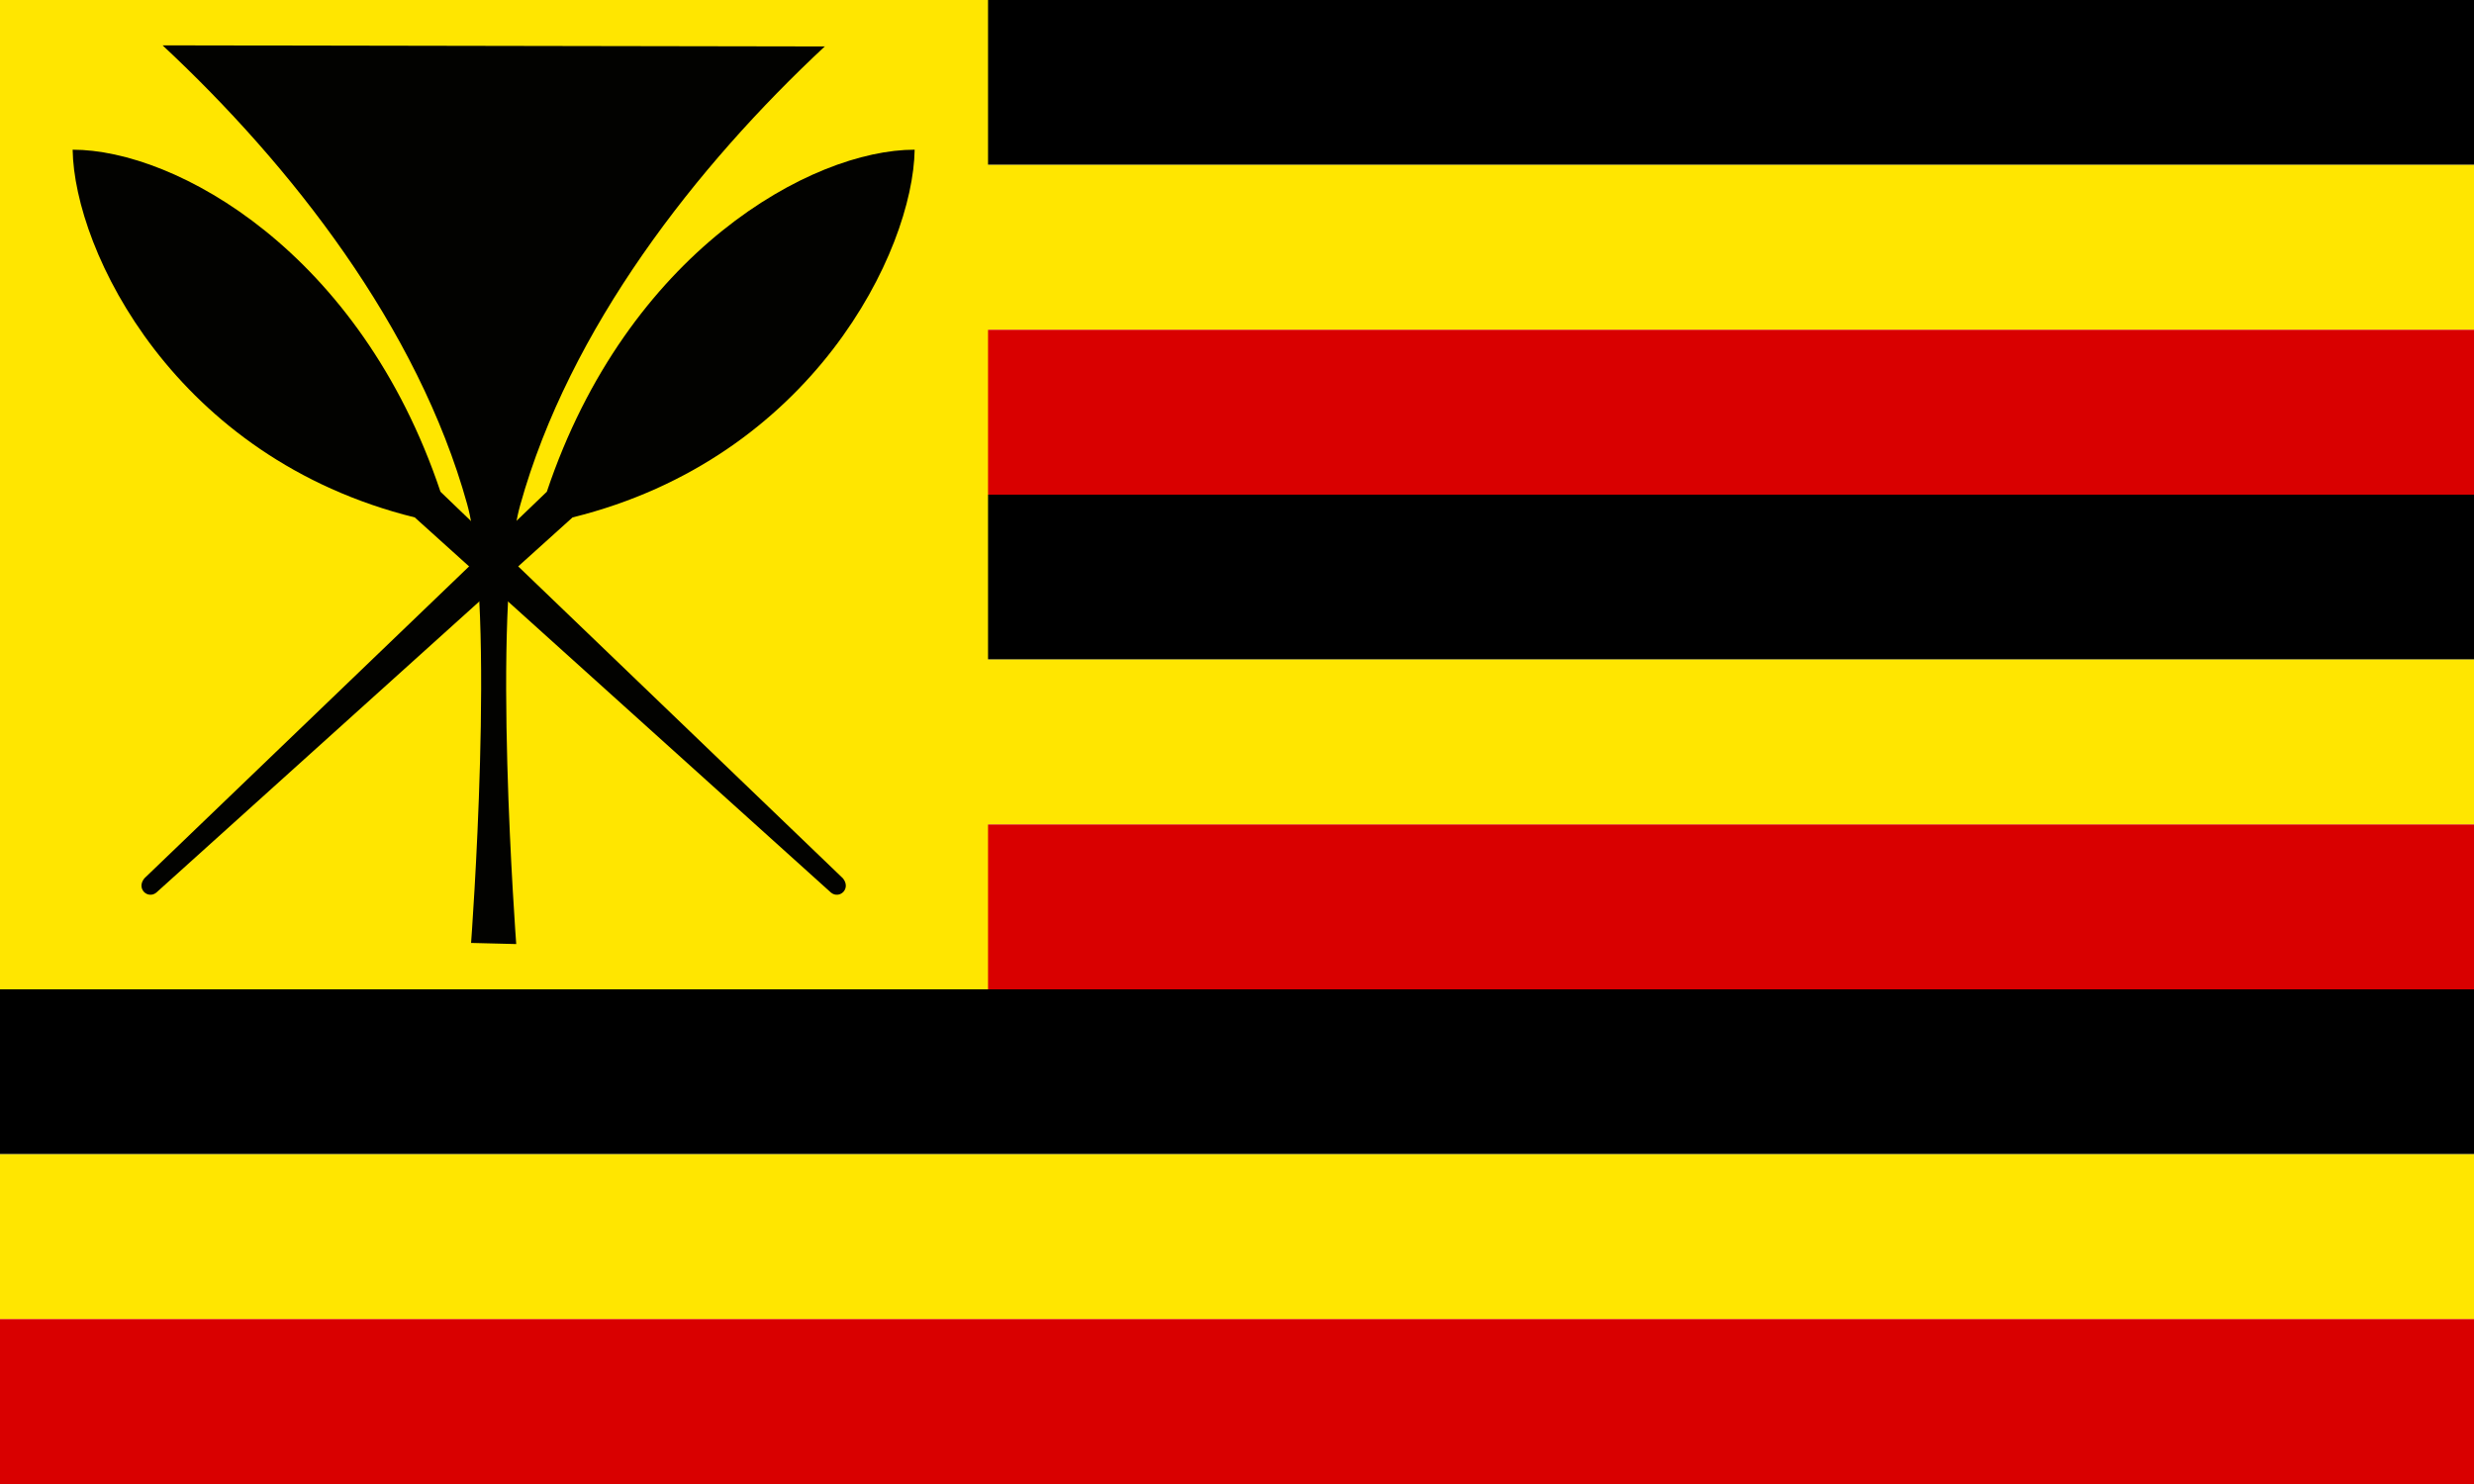 <?xml version="1.0" encoding="UTF-8" standalone="no"?>
<!-- Created with Inkscape (http://www.inkscape.org/) -->

<svg
   xmlns:dc="http://purl.org/dc/elements/1.1/"
   xmlns:cc="http://creativecommons.org/ns#"
   xmlns:rdf="http://www.w3.org/1999/02/22-rdf-syntax-ns#"
   xmlns:svg="http://www.w3.org/2000/svg"
   xmlns="http://www.w3.org/2000/svg"
   xmlns:sodipodi="http://sodipodi.sourceforge.net/DTD/sodipodi-0.dtd"
   xmlns:inkscape="http://www.inkscape.org/namespaces/inkscape"
   width="95.25mm"
   height="57.15mm"
   viewBox="0 0 95.25 57.15"
   version="1.1"
   id="svg857"
   inkscape:version="0.92.4 (5da689c313, 2019-01-14)"
   sodipodi:docname="Louis_Agard_Hawaiian_Flag.svg">
  <defs
     id="defs851" />
  <sodipodi:namedview
     id="base"
     pagecolor="#ffffff"
     bordercolor="#666666"
     borderopacity="1.0"
     inkscape:pageopacity="0.0"
     inkscape:pageshadow="2"
     inkscape:zoom="0.98994949"
     inkscape:cx="245.70551"
     inkscape:cy="130.99248"
     inkscape:document-units="mm"
     inkscape:current-layer="layer1"
     showgrid="false"
     inkscape:window-width="1366"
     inkscape:window-height="705"
     inkscape:window-x="-8"
     inkscape:window-y="-8"
     inkscape:window-maximized="1"
     fit-margin-top="0"
     fit-margin-left="0"
     fit-margin-right="0"
     fit-margin-bottom="0" />
  <g
     inkscape:label="Layer 1"
     inkscape:groupmode="layer"
     id="layer1"
     transform="translate(46.556,-119.021)">
    <rect
       y="119.021"
       x="-46.556"
       style="opacity:1;fill:#000000;fill-opacity:1;stroke-width:0.265;filter:url(#filter917)"
       width="95.25"
       height="6.35"
       id="rect854" />
    <rect
       x="-46.556"
       style="opacity:1;fill:#ffe600;fill-opacity:1;stroke-width:0.265;filter:url(#filter917)"
       y="125.371"
       class="st0"
       width="95.25"
       height="6.35"
       id="rect856" />
    <rect
       x="-46.556"
       style="opacity:1;fill:#d90000;fill-opacity:1;stroke-width:0.265;filter:url(#filter917)"
       y="131.721"
       class="st1"
       width="95.25"
       height="6.35"
       id="rect858" />
    <rect
       x="-46.556"
       style="opacity:1;fill:#000000;fill-opacity:1;stroke-width:0.265;filter:url(#filter917)"
       y="138.071"
       width="95.25"
       height="6.35"
       id="rect860" />
    <rect
       x="-46.556"
       style="opacity:1;fill:#ffe600;fill-opacity:1;stroke-width:0.265;filter:url(#filter917)"
       y="144.421"
       class="st0"
       width="95.25"
       height="6.35"
       id="rect862" />
    <rect
       x="-46.556"
       style="opacity:1;fill:#d90000;fill-opacity:1;stroke-width:0.265;filter:url(#filter917)"
       y="150.771"
       class="st1"
       width="95.25"
       height="6.35"
       id="rect864" />
    <rect
       x="-46.556"
       style="opacity:1;fill:#000000;fill-opacity:1;stroke-width:0.265;filter:url(#filter917)"
       y="157.121"
       width="95.25"
       height="6.35"
       id="rect866" />
    <rect
       x="-46.556"
       style="opacity:1;fill:#ffe600;fill-opacity:1;stroke-width:0.265;filter:url(#filter917)"
       y="163.471"
       class="st0"
       width="95.25"
       height="6.35"
       id="rect868" />
    <rect
       x="-46.556"
       style="opacity:1;fill:#d90000;fill-opacity:1;stroke-width:0.265;filter:url(#filter917)"
       y="169.821"
       class="st1"
       width="95.25"
       height="6.35"
       id="rect870" />
    <rect
       y="119.021"
       class="st2"
       width="38.04"
       height="38.1"
       id="rect872"
       x="-46.556"
       style="clip-rule:evenodd;opacity:1;fill:#ffe600;fill-rule:evenodd;stroke-width:0.262;filter:url(#filter917)" />
    <g
       style="opacity:0.99;fill:#000000;fill-opacity:1;filter:url(#filter917)"
       id="g987"
       transform="matrix(0.265,0,0,0.265,-18.397,137.156)">
      <path
         sodipodi:nodetypes="csccccscc"
         inkscape:connector-curvature="0"
         id="path924-6"
         d="m 13.56,-61.679 c -18.701,17.442 -37.09,40.966 -44.246,66.656 -4.222,15.156 -0.575,63.783 -0.575,63.783 v 0 l -6.559,-0.164 v 0 c 0,0 3.647,-48.627 -0.575,-63.783 -7.156,-25.69 -25.545,-49.215 -44.246,-66.656 z"
         style="fill:#000000;fill-opacity:1;stroke:none;stroke-width:1.002;stroke-linecap:butt;stroke-linejoin:miter;stroke-miterlimit:4;stroke-dasharray:none;stroke-opacity:1" />
      <path
         sodipodi:nodetypes="cccccc"
         inkscape:connector-curvature="0"
         id="path943"
         d="M 14.478,61.289 -46.001,6.761 c -34.825,-8.619 -49.472,-38.699 -49.705,-53.44 15.004,-0.012 41.765,14.882 53.44,49.705 L 16.202,59.206 c 1.228,1.507 -0.489,3.065 -1.724,2.083 z"
         style="fill:#000000;fill-opacity:1;stroke:none;stroke-width:1px;stroke-linecap:butt;stroke-linejoin:miter;stroke-opacity:1" />
      <path
         style="fill:#000000;fill-opacity:1;stroke:none;stroke-width:1px;stroke-linecap:butt;stroke-linejoin:miter;stroke-opacity:1"
         d="m -83.559,61.289 60.479,-54.529 c 34.825,-8.619 49.472,-38.699 49.705,-53.44 -15.004,-0.012 -41.765,14.882 -53.44,49.705 L -85.283,59.206 c -1.228,1.507 0.489,3.065 1.724,2.083 z"
         id="path982"
         inkscape:connector-curvature="0"
         sodipodi:nodetypes="cccccc" />
    </g>
  </g>
</svg>
